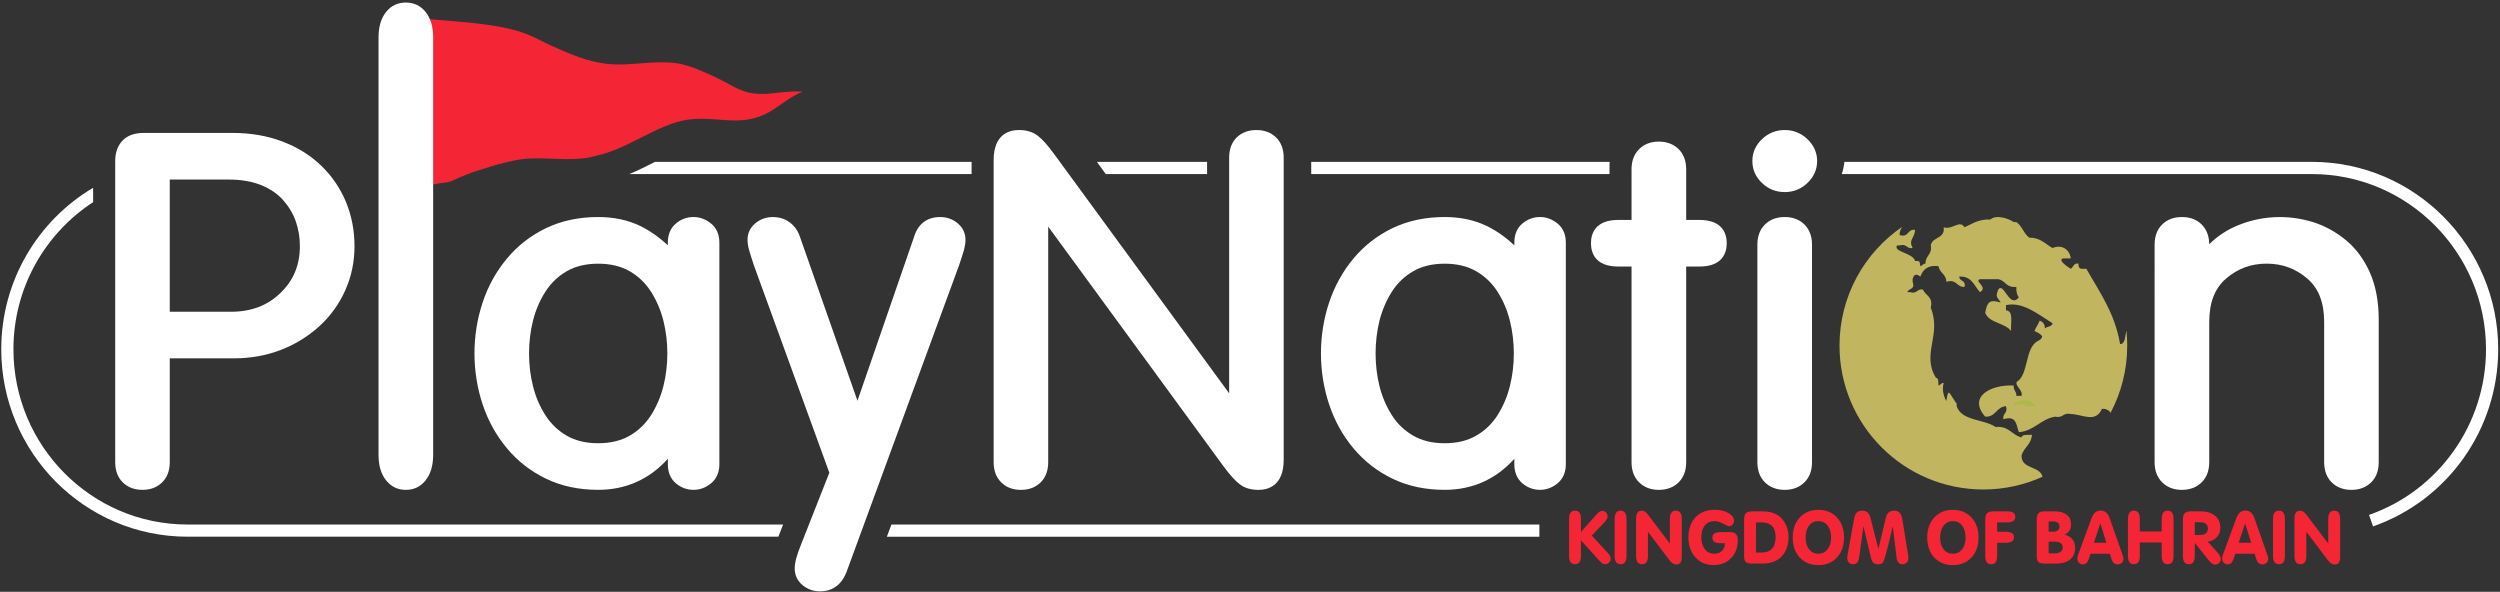 <?xml version="1.0" encoding="UTF-8"?> <!-- Generator: Adobe Illustrator 16.0.0, SVG Export Plug-In . SVG Version: 6.00 Build 0) --> <svg xmlns="http://www.w3.org/2000/svg" xmlns:xlink="http://www.w3.org/1999/xlink" version="1.1" id="Layer_1" x="0px" y="0px" width="250.707px" height="59.35px" viewBox="0 0 250.707 59.35" xml:space="preserve"><rect x="0" y="0" width="250.707" height="59.35" fill="#333333" stroke="none"/> <g> <path fill="#F42534" d="M42.466,1.954c0.979-0.135,0,0,0.679-0.027c4.252,0.363,7.11,0.54,9.598,1.462 c0.931,0.344,1.714,0.823,2.537,1.188c1.853,0.815,3.691,1.688,6.013,1.865c1.939,0.149,4.321-0.396,6.51-0.106 c1.303,0.17,2.735,0.856,3.986,1.424c1.192,0.536,2.289,1.4,3.678,1.594c1.796,0.25,2.788-0.28,5.039-0.168 c-2.273,0.938-3.062,2.538-5.906,2.856c-1.694,0.184-3.586-0.322-5.612-0.041c-3.031,0.419-5.958,2.943-9.244,3.628 c-0.249,0.051-0.38,0.114-0.604,0.157c-2.084,0.38-4.146-0.006-6.217,0.117c-1.12,0.068-3.063,0.58-3.624,0.768 c-0.96,0.313-1.759,0.522-2.449,0.81c-0.467,0.193-1.075,0.436-1.548,0.664c-0.515,0.251-1.625,0.167-2.406,0.556L42.466,1.954z"></path> <path fill="#FFFFFF" d="M34.693,20.251c-0.567-1.367-1.395-2.589-2.479-3.634c-1.08-1.042-2.397-1.864-3.911-2.432 c-1.506-0.573-3.191-0.856-5.008-0.856h-8.856c-0.953,0-1.684,0.262-2.167,0.788c-0.483,0.512-0.719,1.194-0.719,2.03v30.199 c0,0.85,0.249,1.527,0.753,2.023c0.505,0.5,1.168,0.754,1.983,0.754c0.809,0,1.471-0.254,1.975-0.754 c0.504-0.496,0.76-1.175,0.76-2.023v-10.41h6.426c1.684,0,3.279-0.289,4.737-0.854c1.458-0.566,2.756-1.375,3.869-2.396 c1.113-1.028,1.983-2.246,2.583-3.611c0.607-1.362,0.911-2.84,0.911-4.389C35.549,23.104,35.259,21.612,34.693,20.251 M23.143,31.264h-6.12V18.006h5.914c1.249,0,2.349,0.196,3.274,0.565c0.904,0.375,1.651,0.886,2.202,1.521 c0.567,0.643,0.989,1.359,1.259,2.135c0.27,0.788,0.401,1.616,0.401,2.458c0,1.877-0.63,3.414-1.936,4.684 C26.832,30.641,25.194,31.264,23.143,31.264"></path> <path fill="#FFFFFF" d="M43.438,3.761v41.858c0,1.063-0.256,1.926-0.759,2.555c-0.506,0.629-1.168,0.951-1.976,0.951 c-0.816,0-1.48-0.322-1.983-0.951c-0.506-0.629-0.76-1.482-0.76-2.555V3.761c0-1.073,0.254-1.929,0.76-2.565 c0.502-0.627,1.167-0.941,1.983-0.941c0.808,0,1.469,0.314,1.976,0.941C43.182,1.832,43.438,2.688,43.438,3.761"></path> <path fill="#FFFFFF" d="M71.296,22.408c-0.538-0.429-1.118-0.645-1.74-0.645c-0.656,0-1.258,0.215-1.771,0.649 c-0.536,0.447-0.813,1.099-0.813,1.928v0.262c-0.891-0.836-1.825-1.483-2.77-1.941c-1.237-0.602-2.653-0.897-4.215-0.897 c-1.927,0-3.688,0.372-5.228,1.113c-1.534,0.739-2.861,1.769-3.931,3.065c-1.072,1.287-1.893,2.763-2.432,4.401 c-0.537,1.623-0.815,3.335-0.815,5.097c0,1.761,0.278,3.48,0.815,5.105c0.539,1.629,1.36,3.115,2.432,4.399 c1.077,1.298,2.396,2.326,3.931,3.06c1.534,0.746,3.294,1.117,5.228,1.117c2.764,0,5.113-1.039,6.985-3.107v0.525 c0,0.83,0.277,1.485,0.813,1.934c0.512,0.43,1.107,0.648,1.771,0.648c0.622,0,1.209-0.213,1.74-0.642 c0.561-0.455,0.844-1.104,0.844-1.94v-22.2C72.14,23.512,71.857,22.856,71.296,22.408 M66.53,38.715 c-0.261,1.041-0.676,2.022-1.236,2.91c-0.546,0.862-1.271,1.559-2.141,2.063c-0.871,0.504-1.935,0.761-3.165,0.761 c-1.229,0-2.293-0.257-3.163-0.761c-0.87-0.506-1.595-1.201-2.141-2.063c-0.566-0.888-0.979-1.869-1.236-2.91 c-0.263-1.049-0.394-2.154-0.394-3.273s0.131-2.219,0.394-3.272c0.257-1.037,0.67-2.019,1.236-2.903 c0.546-0.863,1.271-1.561,2.141-2.063c0.87-0.505,1.935-0.761,3.163-0.761c1.23,0,2.294,0.256,3.165,0.761 c0.871,0.503,1.595,1.201,2.141,2.063c0.56,0.885,0.975,1.866,1.236,2.903c0.263,1.055,0.393,2.16,0.393,3.272 C66.923,36.561,66.792,37.66,66.53,38.715"></path> <path fill="#FFFFFF" d="M96.821,24.051c0,0.305-0.049,0.628-0.139,0.981c-0.089,0.315-0.255,0.827-0.497,1.554L84.884,57.381 c-0.483,1.256-1.402,1.92-2.653,1.92c-0.662,0-1.251-0.207-1.748-0.623c-0.517-0.426-0.787-1.008-0.787-1.666 c0-0.303,0.049-0.633,0.146-1c0.089-0.344,0.268-0.855,0.55-1.561l2.776-7.046L75.6,26.6c-0.241-0.74-0.407-1.258-0.491-1.566 c-0.095-0.347-0.144-0.677-0.144-0.981c0-0.67,0.262-1.231,0.789-1.665c0.496-0.415,1.084-0.622,1.74-0.622 c0.649,0,1.222,0.179,1.699,0.531c0.47,0.352,0.808,0.823,1.009,1.396l5.787,16.495L91.682,23.7c0.4-1.265,1.304-1.935,2.611-1.935 c0.656,0,1.243,0.208,1.74,0.622C96.558,22.82,96.821,23.381,96.821,24.051"></path> <path fill="#FFFFFF" d="M128.732,15.809v30.299c0,2.625-1.588,3.019-2.533,3.019c-0.746,0-1.383-0.187-1.873-0.563 c-0.449-0.334-1.002-0.949-1.678-1.869l-17.531-23.969v23.623c0,0.844-0.257,1.527-0.754,2.023c-0.505,0.5-1.168,0.754-1.982,0.754 c-0.81,0-1.479-0.254-1.975-0.754c-0.505-0.496-0.76-1.172-0.76-2.023V16.059c0-2.632,1.589-3.02,2.534-3.02 c0.747,0,1.382,0.187,1.872,0.56c0.455,0.338,1.002,0.945,1.678,1.872l17.533,23.97V15.809c0-0.84,0.248-1.518,0.752-2.021 c0.504-0.495,1.168-0.747,1.982-0.747c0.807,0,1.479,0.251,1.975,0.747C128.479,14.283,128.732,14.968,128.732,15.809"></path> <path fill="#FFFFFF" d="M156.184,22.408c-0.529-0.429-1.119-0.645-1.74-0.645c-0.655,0-1.25,0.215-1.769,0.649 c-0.536,0.447-0.813,1.099-0.813,1.928v0.262c-0.894-0.836-1.825-1.483-2.771-1.941c-1.239-0.602-2.653-0.897-4.217-0.897 c-1.924,0-3.688,0.372-5.227,1.113c-1.535,0.739-2.854,1.769-3.934,3.065c-1.068,1.287-1.883,2.763-2.428,4.401 c-0.539,1.623-0.816,3.343-0.816,5.097c0,1.761,0.277,3.476,0.816,5.105c0.545,1.637,1.358,3.115,2.428,4.399 c1.08,1.291,2.397,2.326,3.934,3.06c1.539,0.746,3.295,1.117,5.227,1.117c2.771,0,5.111-1.039,6.986-3.107v0.525 c0,0.83,0.277,1.485,0.814,1.934c0.51,0.43,1.111,0.648,1.768,0.648c0.621,0,1.211-0.213,1.74-0.642 c0.561-0.455,0.844-1.104,0.844-1.94v-22.2C157.027,23.512,156.744,22.861,156.184,22.408 M151.417,38.715 c-0.254,1.041-0.672,2.016-1.233,2.91c-0.547,0.862-1.267,1.559-2.146,2.063c-0.869,0.504-1.932,0.761-3.164,0.761 c-1.229,0-2.293-0.257-3.156-0.761c-0.877-0.506-1.602-1.201-2.145-2.063c-0.562-0.888-0.976-1.869-1.238-2.91 c-0.256-1.049-0.387-2.148-0.387-3.273c0-1.119,0.131-2.219,0.387-3.272c0.264-1.037,0.678-2.019,1.238-2.903 c0.545-0.863,1.27-1.561,2.145-2.063c0.863-0.505,1.929-0.761,3.156-0.761c1.232,0,2.295,0.256,3.164,0.761 c0.879,0.503,1.599,1.201,2.146,2.063c0.563,0.885,0.979,1.866,1.233,2.903c0.263,1.055,0.394,2.16,0.394,3.272 C151.811,36.561,151.68,37.66,151.417,38.715"></path> <path fill="#FFFFFF" d="M173.162,24.388c0,0.878-0.352,2.342-2.733,2.342h-1.334v19.618c0,0.85-0.255,1.527-0.759,2.023 c-0.504,0.498-1.168,0.754-1.977,0.754c-0.816,0-1.484-0.256-1.982-0.754c-0.504-0.496-0.762-1.175-0.762-2.023V26.73h-1.33 c-2.385,0-2.738-1.463-2.738-2.342c0-0.87,0.354-2.333,2.738-2.333h1.33v-5.078c0-0.842,0.258-1.525,0.762-2.022 c0.498-0.498,1.166-0.754,1.982-0.754c0.809,0,1.473,0.256,1.977,0.754c0.504,0.497,0.759,1.181,0.759,2.022v5.078h1.334 C172.811,22.055,173.162,23.519,173.162,24.388"></path> <path fill="#FFFFFF" d="M181.714,24.534v21.813c0,0.844-0.256,1.527-0.762,2.025c-0.504,0.496-1.164,0.752-1.973,0.752 c-0.814,0-1.48-0.256-1.986-0.752c-0.502-0.498-0.758-1.177-0.758-2.025V24.534c0-0.844,0.256-1.527,0.758-2.023 c0.506-0.498,1.172-0.747,1.986-0.747c0.809,0,1.469,0.249,1.973,0.747C181.458,23.015,181.714,23.691,181.714,24.534"></path> <path fill="#FFFFFF" d="M182.227,16.148c0,0.851-0.334,1.596-0.976,2.205c-0.637,0.607-1.399,0.91-2.271,0.91 c-0.877,0-1.646-0.303-2.28-0.91c-0.644-0.609-0.968-1.354-0.968-2.205c0-0.841,0.324-1.589,0.968-2.196 c0.635-0.606,1.403-0.912,2.28-0.912c0.871,0,1.636,0.306,2.271,0.912C181.893,14.566,182.227,15.307,182.227,16.148"></path> <path fill="#FFFFFF" d="M238.544,32.051v14.297c0,0.85-0.25,1.527-0.756,2.023c-0.502,0.498-1.166,0.754-1.979,0.754 c-0.81,0-1.479-0.256-1.978-0.754c-0.504-0.496-0.758-1.175-0.758-2.023V32.291c0-1.96-0.561-3.393-1.707-4.372 c-1.174-0.994-2.502-1.48-4.057-1.48c-1.561,0-2.887,0.486-4.053,1.48c-1.146,0.979-1.707,2.411-1.707,4.372v14.057 c0,0.844-0.256,1.527-0.76,2.023c-0.504,0.498-1.166,0.754-1.98,0.754c-0.811,0-1.48-0.256-1.979-0.754 c-0.504-0.496-0.761-1.175-0.761-2.023V24.536c0-0.846,0.257-1.528,0.761-2.027c0.506-0.496,1.168-0.745,1.979-0.745 c0.814,0,1.477,0.249,1.98,0.745c0.489,0.491,0.746,1.155,0.76,1.977c0.822-0.801,1.762-1.423,2.791-1.855 c1.369-0.574,2.811-0.865,4.289-0.865c1.168,0,2.328,0.188,3.469,0.552c1.139,0.38,2.215,0.982,3.189,1.791 c0.987,0.821,1.789,1.914,2.377,3.232C238.246,28.659,238.544,30.239,238.544,32.051"></path> <path fill="#FFFFFF" d="M78.534,52.602l-0.172,0.441c-0.117,0.289-0.215,0.545-0.304,0.778h-59.26 c-10.292,0-18.672-8.426-18.672-18.793c0-6.895,3.702-12.931,9.214-16.198v1.442c-4.807,3.13-7.992,8.578-7.992,14.756 c0,9.689,7.827,17.572,17.449,17.572L78.534,52.602L78.534,52.602z"></path> <path fill="#FFFFFF" d="M154.373,52.602v1.221H88.937c0.146-0.385,0.298-0.793,0.457-1.221H154.373z"></path> <path fill="#FFFFFF" d="M97.434,16.232v1.224H63.109c0.913-0.379,1.776-0.815,2.578-1.224H97.434z"></path> <polygon fill="#FFFFFF" points="121.05,16.232 121.05,17.456 110.889,17.456 109.999,16.232 "></polygon> <path fill="#FFFFFF" d="M161.419,16.232c-0.014,0.091-0.014,0.182-0.014,0.271v0.953h-29.912v-1.224H161.419z"></path> <path fill="#FFFFFF" d="M250.527,35.029c0,7.998-5.043,15.134-12.551,17.759l-0.402-1.152c7.014-2.453,11.73-9.125,11.73-16.605 c0-9.686-7.834-17.574-17.457-17.574h-47.15c0.133-0.393,0.221-0.802,0.264-1.224h46.888 C242.146,16.231,250.527,24.669,250.527,35.029"></path> <path fill="#C2B560" d="M213.324,34.662c0,2.446-0.611,4.748-1.689,6.77c0.019-0.211-0.432-0.418-0.588-0.43h-0.26 c-0.647,1.471-1.979,0.531-3.121,0.518c-0.793-0.188-0.766,0.451-1.561,0.263c-1.484,0.247-2.059,1.407-3.641,1.561 c-0.283-0.666-0.18-1.73-1.562-1.299c-0.104-0.631,0.478-0.564,0.265-1.306c-0.992,0.058-0.992,1.099-2.084,1.044 c-1.769-2.007,0.578-3.244,2.862-3.121c-0.062,0.491,0.294,0.575,0.261,1.036h0.518c0.203-0.657-1.018-1.19-0.26-1.559 c0.949-0.959,0.654-3.16,1.82-3.9c0.229-0.114,0.463-0.229,0.52-0.516c-0.188-0.244-0.473-0.396-0.781-0.525 c0.139-0.385,0.385-0.653,0.523-1.041c0.315,0.115,0.531,0.337,0.52,0.785c0.211-0.225,0.711-0.155,0.777-0.522 c-1.563-0.969-3-2.183-4.676-1.82v0.521c0.805,0.054,0.438,1.294,0.516,2.077c-0.629-0.842-2.174-0.774-2.6-1.819 c0.197-1.097,0.43-1.385,1.561-1.037c-0.381-0.615-0.547-0.486-0.258-1.303c0.582-0.816,1.113,1.977,2.078,0.778 c-0.201-0.229-0.279-0.586-0.258-1.042h-0.26c-0.779-0.004-0.888-0.674-1.562-0.778h-1.822c-0.646,0.191,0.854,0.783,0,1.302 c-0.551-0.583-0.774-1.482-1.819-1.561h-0.263c0.004,0.516,0.711,0.331,0.524,1.037c-0.809,0.028-0.743-0.815-1.823-0.518 c-0.004-0.776-0.681-0.885-0.781-1.56c-0.604-0.083-0.998,0.042-1.301,0.261c-0.244,0.188-0.396,0.473-0.521,0.779 c-0.375-0.293-0.637-0.279-0.776,0.259v0.261c0.297,0.815-0.41,0.634-0.525,1.042h0.263c0.735,0.217,0.676-0.368,1.303-0.261 c0.238,0.625,1.047,0.688,0.781,1.821c1.108,2.76-0.959,4.623,0.518,7.023c0.301,0.041,0.221,0.471,0.26,0.777 c0.213-0.05,0.258-0.263,0.52-0.263c-0.067,0.234-0.225,0.957,0.263,1.822c0.221-1.467,0.274-0.756,1.037,0.262v0.256 c0.5,1.498,2.721,1.273,3.903,2.084c1.349-0.139,1.609,0.813,2.601,1.041c0.078-0.354,0.651-0.215,1.043-0.26 c-0.06,0.98-0.815,1.262-1.043,2.076c-0.024,1.416,1.842,1.014,2.106,2.133c-1.813,0.82-3.821,1.277-5.938,1.277 c-7.965,0-14.422-6.461-14.422-14.428c0-4.947,2.486-9.309,6.279-11.906c-0.137,0.211-0.262,0.469-0.252,0.822 c0.973,0.274,0.744-0.647,1.559-0.523c-0.09,0.932-0.693,0.956-0.254,1.822c-0.629,0.105-0.566-0.478-1.305-0.263h-0.258 c-0.412,0.666,1.588,0.722,1.815,1.564h0.265c0.252,0.004,0.2,0.317,0.26,0.519c0.213-0.05,0.258-0.262,0.52-0.262 c-0.041-0.821,0.693-0.868,0.523-1.821c0.143-0.895,1.444-0.628,1.297-1.82c0.846,0.302,1.602-0.794,2.086,0 c0.781-0.339,1.41-0.838,2.594-0.779c0.596-0.519,1.834-0.101,2.346,0.26h0.26c0.572,0.377,0.74,1.166,1.299,1.562 c1.138-0.009,1.605,0.648,2.339,1.041c0.809-0.372,1.687,0.042,1.821,1.041h-0.778c-0.568,0.175,0.489,0.862,0.778,1.041 c0.269-0.168,0.271-0.6,0.779-0.522c-0.041,0.304,0.061,0.464,0.264,0.522h0.519c1.313,2.327,2.851,4.43,3.381,7.543 c0.563,0.041,0.5-0.955,0.638-1.336C213.294,33.656,213.324,34.156,213.324,34.662"></path> <path fill="#A9BA45" d="M201.945,40.74c-0.006-0.768,2.084-0.768,2.08,0h-0.781C202.904,40.406,202.285,40.406,201.945,40.74"></path> <path fill="#A9BA45" d="M190.832,22.702c-0.024,0.018-0.053,0.037-0.08,0.055c0-0.004,0.006-0.004,0.006-0.009 C190.779,22.729,190.807,22.716,190.832,22.702"></path> <g> <path fill="#F42534" d="M160.059,51.637c0.14-0.156,0.252-0.264,0.344-0.32c0.095-0.061,0.187-0.09,0.275-0.09 c0.146,0,0.271,0.053,0.377,0.162c0.106,0.107,0.159,0.236,0.159,0.381c0,0.094-0.024,0.189-0.071,0.287 c-0.052,0.096-0.127,0.197-0.229,0.303l-1.287,1.345l1.598,1.735c0.098,0.107,0.172,0.213,0.225,0.314 c0.051,0.104,0.078,0.192,0.078,0.274c0,0.146-0.059,0.275-0.17,0.388c-0.113,0.108-0.24,0.164-0.381,0.164 c-0.098,0-0.188-0.023-0.27-0.072c-0.086-0.051-0.209-0.166-0.375-0.344l-1.789-1.978v1.547c0,0.287-0.049,0.498-0.146,0.64 c-0.102,0.137-0.248,0.207-0.451,0.207c-0.201,0-0.352-0.07-0.449-0.207c-0.098-0.142-0.146-0.353-0.146-0.64v-3.676 c0-0.287,0.049-0.5,0.146-0.639c0.099-0.142,0.248-0.211,0.449-0.211c0.203,0,0.35,0.069,0.451,0.211 c0.098,0.139,0.146,0.352,0.146,0.639v1.295L160.059,51.637z"></path> <path fill="#F42534" d="M163.111,55.734c0,0.287-0.049,0.498-0.148,0.64c-0.098,0.137-0.248,0.207-0.448,0.207 c-0.201,0-0.353-0.07-0.449-0.207c-0.101-0.142-0.147-0.353-0.147-0.64v-3.676c0-0.287,0.049-0.5,0.147-0.639 c0.099-0.142,0.248-0.211,0.449-0.211c0.2,0,0.353,0.069,0.448,0.211c0.101,0.139,0.148,0.352,0.148,0.639V55.734z"></path> <path fill="#F42534" d="M165.262,55.734c0,0.287-0.05,0.498-0.146,0.64c-0.099,0.137-0.25,0.207-0.449,0.207 c-0.201,0-0.353-0.07-0.451-0.207c-0.096-0.142-0.146-0.353-0.146-0.64v-3.721c0-0.268,0.045-0.469,0.137-0.6 s0.229-0.199,0.418-0.199c0.119,0,0.229,0.031,0.324,0.09c0.098,0.059,0.199,0.156,0.309,0.295l2.201,2.912v-2.453 c0-0.287,0.049-0.5,0.146-0.639c0.1-0.142,0.248-0.211,0.451-0.211c0.201,0,0.352,0.069,0.449,0.211 c0.1,0.139,0.147,0.352,0.147,0.639v3.81c0,0.254-0.045,0.442-0.133,0.563c-0.09,0.123-0.228,0.182-0.414,0.182 c-0.125,0-0.242-0.032-0.351-0.104c-0.107-0.071-0.221-0.18-0.336-0.33l-2.157-2.854V55.734z"></path> <path fill="#F42534" d="M172.984,54.475h-0.42c-0.289,0-0.5-0.045-0.637-0.133c-0.137-0.09-0.205-0.232-0.205-0.422 c0-0.19,0.068-0.328,0.207-0.422c0.137-0.093,0.348-0.14,0.635-0.14h0.877c0.297,0,0.51,0.063,0.639,0.188 c0.131,0.125,0.195,0.328,0.195,0.613c0,0.743-0.225,1.35-0.674,1.813c-0.449,0.463-1.041,0.695-1.775,0.695 c-0.731,0-1.336-0.256-1.803-0.773c-0.467-0.516-0.703-1.184-0.703-2.004c0-0.846,0.238-1.52,0.717-2.021 c0.48-0.5,1.123-0.748,1.933-0.748c0.534,0,0.989,0.108,1.366,0.33c0.375,0.221,0.563,0.475,0.563,0.76 c0,0.147-0.053,0.276-0.151,0.393c-0.103,0.113-0.22,0.168-0.355,0.168c-0.088,0-0.287-0.086-0.594-0.256 s-0.598-0.256-0.867-0.256c-0.404,0-0.727,0.146-0.963,0.432c-0.234,0.285-0.354,0.679-0.354,1.181 c0,0.506,0.118,0.905,0.354,1.207c0.235,0.299,0.557,0.448,0.952,0.448c0.316,0,0.57-0.094,0.765-0.284 C172.876,55.053,172.975,54.797,172.984,54.475z"></path> <path fill="#F42534" d="M176.686,51.277c0.334,0,0.627,0.029,0.885,0.091c0.257,0.061,0.479,0.153,0.677,0.276 c0.348,0.221,0.619,0.523,0.815,0.916c0.196,0.39,0.297,0.816,0.297,1.281c0,0.822-0.229,1.475-0.687,1.953 c-0.457,0.479-1.082,0.721-1.873,0.721h-1.088c-0.311,0-0.522-0.053-0.639-0.158c-0.115-0.104-0.172-0.305-0.172-0.594v-3.648 c0-0.317,0.061-0.536,0.182-0.657s0.338-0.181,0.642-0.181H176.686z M176.096,55.412h0.543c0.479,0,0.834-0.132,1.071-0.396 c0.236-0.262,0.354-0.654,0.354-1.184c0-0.482-0.121-0.847-0.362-1.086c-0.24-0.238-0.603-0.359-1.084-0.359h-0.521 L176.096,55.412L176.096,55.412z"></path> <path fill="#F42534" d="M179.775,53.898c0-0.826,0.238-1.494,0.711-2.004c0.475-0.512,1.094-0.766,1.863-0.766 s1.391,0.256,1.867,0.766c0.477,0.515,0.711,1.181,0.711,2.004c0,0.832-0.234,1.502-0.711,2.008 c-0.473,0.511-1.096,0.765-1.867,0.765c-0.773,0-1.395-0.254-1.867-0.765C180.012,55.4,179.775,54.73,179.775,53.898z M181.074,53.914c0,0.489,0.117,0.881,0.35,1.174c0.232,0.295,0.541,0.44,0.927,0.44c0.383,0,0.69-0.146,0.924-0.44 c0.231-0.293,0.351-0.685,0.351-1.174c0-0.509-0.115-0.906-0.347-1.207c-0.229-0.297-0.538-0.445-0.928-0.445 s-0.699,0.148-0.931,0.445C181.191,53.008,181.074,53.406,181.074,53.914z"></path> <path fill="#F42534" d="M185.287,55.602l0.644-3.572c0.053-0.295,0.141-0.504,0.269-0.631c0.127-0.127,0.307-0.188,0.541-0.188 c0.225,0,0.401,0.059,0.54,0.176c0.136,0.117,0.234,0.295,0.296,0.533l0.795,3.129l0.744-3.137 c0.055-0.232,0.149-0.408,0.288-0.525c0.136-0.117,0.313-0.176,0.527-0.176c0.248,0,0.437,0.063,0.567,0.199 c0.133,0.133,0.226,0.354,0.273,0.663l0.584,3.604c0.01,0.053,0.018,0.105,0.021,0.154c0.002,0.049,0.006,0.094,0.006,0.131 c0,0.19-0.055,0.346-0.166,0.457c-0.109,0.113-0.256,0.17-0.438,0.17c-0.168,0-0.301-0.057-0.397-0.172 c-0.101-0.117-0.164-0.291-0.193-0.525l-0.375-3.131c-0.291,1.252-0.506,2.137-0.648,2.654c-0.139,0.52-0.246,0.84-0.324,0.963 c-0.047,0.074-0.11,0.131-0.188,0.162c-0.077,0.03-0.183,0.049-0.312,0.049c-0.2,0-0.354-0.047-0.461-0.139 c-0.104-0.091-0.186-0.244-0.241-0.464l-0.771-3.227l-0.412,3.055c-0.037,0.271-0.107,0.467-0.207,0.59 c-0.103,0.123-0.24,0.185-0.418,0.185c-0.177,0-0.316-0.058-0.425-0.17c-0.104-0.111-0.159-0.267-0.159-0.457 c0-0.047,0.004-0.099,0.012-0.16C185.264,55.74,185.275,55.674,185.287,55.602z"></path> <path fill="#F42534" d="M193.266,53.898c0-0.826,0.235-1.494,0.709-2.004c0.474-0.512,1.094-0.766,1.862-0.766 c0.77,0,1.392,0.256,1.867,0.766c0.474,0.515,0.711,1.181,0.711,2.004c0,0.832-0.237,1.502-0.709,2.008 c-0.475,0.511-1.098,0.765-1.869,0.765c-0.772,0-1.396-0.254-1.864-0.765C193.5,55.4,193.266,54.73,193.266,53.898z M194.563,53.914c0,0.489,0.117,0.881,0.351,1.174c0.231,0.295,0.541,0.44,0.926,0.44c0.383,0,0.69-0.146,0.922-0.44 c0.234-0.293,0.35-0.685,0.35-1.174c0-0.509-0.115-0.906-0.346-1.207c-0.229-0.297-0.537-0.445-0.926-0.445 s-0.699,0.148-0.928,0.445C194.678,53.008,194.563,53.406,194.563,53.914z"></path> <path fill="#F42534" d="M201.251,51.277c0.283,0,0.496,0.045,0.638,0.138c0.144,0.094,0.211,0.233,0.211,0.426 c0,0.184-0.067,0.32-0.209,0.41c-0.142,0.094-0.354,0.139-0.64,0.139h-0.971v0.937h0.836c0.287,0,0.5,0.045,0.641,0.135 c0.142,0.094,0.211,0.231,0.211,0.418c0,0.188-0.069,0.326-0.211,0.418c-0.141,0.088-0.354,0.135-0.641,0.135h-0.836v1.305 c0,0.287-0.049,0.498-0.148,0.64c-0.098,0.137-0.248,0.207-0.446,0.207c-0.203,0-0.354-0.07-0.451-0.207 c-0.101-0.142-0.147-0.353-0.147-0.64v-3.618c0-0.318,0.063-0.537,0.184-0.658s0.336-0.181,0.641-0.181h1.34V51.277z"></path> <path fill="#F42534" d="M205.059,56.516c-0.312,0-0.522-0.053-0.64-0.158c-0.115-0.104-0.17-0.305-0.17-0.594v-3.647 c0-0.318,0.06-0.537,0.183-0.658s0.336-0.181,0.642-0.181h0.979c0.521,0,0.922,0.115,1.206,0.345 c0.285,0.229,0.429,0.547,0.429,0.959c0,0.256-0.054,0.469-0.158,0.637c-0.104,0.166-0.268,0.301-0.489,0.395 c0.344,0.084,0.606,0.24,0.789,0.47c0.184,0.229,0.272,0.518,0.272,0.858c0,0.496-0.164,0.881-0.49,1.158 c-0.327,0.279-0.786,0.418-1.373,0.418L205.059,56.516L205.059,56.516z M205.443,53.318h0.5c0.178,0,0.32-0.047,0.428-0.143 c0.107-0.092,0.162-0.215,0.162-0.365c0-0.16-0.055-0.285-0.164-0.381c-0.109-0.092-0.256-0.137-0.438-0.137h-0.486 L205.443,53.318L205.443,53.318z M205.443,55.49h0.598c0.265,0,0.463-0.051,0.603-0.149c0.14-0.103,0.207-0.248,0.207-0.439 c0-0.2-0.067-0.348-0.203-0.44c-0.135-0.099-0.347-0.146-0.629-0.146h-0.574L205.443,55.49L205.443,55.49z"></path> <path fill="#F42534" d="M209.646,55.529l-0.182,0.529c-0.057,0.176-0.135,0.312-0.232,0.402c-0.096,0.092-0.209,0.139-0.34,0.139 c-0.166,0-0.301-0.057-0.406-0.166c-0.109-0.108-0.162-0.246-0.162-0.41c0-0.067,0.006-0.131,0.014-0.188 c0.013-0.058,0.023-0.109,0.045-0.158l1.361-3.701c0.103-0.266,0.223-0.461,0.371-0.586c0.146-0.125,0.328-0.188,0.545-0.188 c0.203,0,0.381,0.061,0.529,0.178c0.15,0.117,0.268,0.291,0.35,0.516l1.326,3.767c0.027,0.077,0.045,0.147,0.061,0.211 c0.013,0.063,0.021,0.116,0.021,0.166c0,0.166-0.055,0.301-0.166,0.403c-0.108,0.104-0.252,0.158-0.426,0.158 c-0.151,0-0.278-0.049-0.383-0.145c-0.103-0.099-0.185-0.242-0.24-0.439l-0.149-0.486L209.646,55.529L209.646,55.529z M209.982,54.43h1.252l-0.604-1.945L209.982,54.43z"></path> <path fill="#F42534" d="M214.587,54.4v1.334c0,0.287-0.049,0.498-0.147,0.64c-0.096,0.137-0.246,0.207-0.448,0.207 c-0.201,0-0.351-0.07-0.449-0.207c-0.099-0.142-0.146-0.353-0.146-0.64v-3.676c0-0.287,0.049-0.5,0.146-0.639 c0.1-0.142,0.248-0.211,0.449-0.211c0.202,0,0.354,0.069,0.448,0.211c0.101,0.139,0.147,0.352,0.147,0.639v1.236h2.195v-1.236 c0-0.287,0.051-0.5,0.148-0.639c0.096-0.142,0.248-0.211,0.449-0.211s0.352,0.069,0.449,0.211 c0.098,0.139,0.147,0.352,0.147,0.639v3.676c0,0.287-0.052,0.498-0.147,0.64c-0.099,0.137-0.248,0.207-0.449,0.207 s-0.354-0.07-0.449-0.207c-0.098-0.142-0.148-0.353-0.148-0.64V54.4H214.587z"></path> <path fill="#F42534" d="M220.1,54.447v1.287c0,0.287-0.05,0.498-0.146,0.64c-0.101,0.137-0.248,0.207-0.449,0.207 c-0.203,0-0.353-0.07-0.451-0.207c-0.098-0.142-0.146-0.353-0.146-0.64v-3.619c0-0.317,0.063-0.536,0.184-0.657 c0.121-0.121,0.337-0.181,0.642-0.181h0.929c0.621,0,1.108,0.146,1.465,0.439c0.354,0.295,0.533,0.693,0.533,1.197 c0,0.373-0.113,0.688-0.334,0.938c-0.224,0.25-0.527,0.408-0.918,0.478l0.94,1.045c0.118,0.133,0.209,0.256,0.271,0.371 c0.059,0.114,0.086,0.219,0.086,0.313c0,0.158-0.054,0.291-0.162,0.4c-0.107,0.106-0.242,0.16-0.404,0.16 c-0.107,0-0.207-0.031-0.305-0.097c-0.099-0.064-0.211-0.176-0.338-0.332L220.1,54.447z M220.1,53.648h0.553 c0.24,0,0.429-0.057,0.56-0.17c0.133-0.113,0.199-0.271,0.199-0.477c0-0.199-0.064-0.354-0.193-0.465 c-0.131-0.109-0.314-0.162-0.551-0.162H220.1V53.648z"></path> <path fill="#F42534" d="M224.162,55.529l-0.18,0.529c-0.057,0.176-0.135,0.312-0.232,0.402c-0.096,0.092-0.209,0.139-0.338,0.139 c-0.166,0-0.303-0.057-0.408-0.166c-0.108-0.108-0.159-0.246-0.159-0.41c0-0.067,0.002-0.131,0.012-0.188 c0.011-0.058,0.024-0.109,0.045-0.158l1.361-3.701c0.102-0.266,0.223-0.461,0.37-0.586c0.146-0.125,0.328-0.188,0.546-0.188 c0.202,0,0.381,0.061,0.528,0.178c0.152,0.117,0.267,0.291,0.349,0.516l1.327,3.767c0.025,0.077,0.048,0.147,0.06,0.211 c0.015,0.063,0.021,0.116,0.021,0.166c0,0.166-0.055,0.301-0.164,0.403c-0.109,0.104-0.254,0.158-0.424,0.158 c-0.152,0-0.283-0.049-0.385-0.145c-0.103-0.099-0.183-0.242-0.24-0.439l-0.15-0.486L224.162,55.529L224.162,55.529z M224.5,54.43 h1.254l-0.604-1.945L224.5,54.43z"></path> <path fill="#F42534" d="M229.137,55.734c0,0.287-0.05,0.498-0.15,0.64c-0.098,0.137-0.248,0.207-0.446,0.207 c-0.203,0-0.354-0.07-0.451-0.207c-0.098-0.142-0.146-0.353-0.146-0.64v-3.676c0-0.287,0.049-0.5,0.146-0.639 c0.098-0.142,0.248-0.211,0.451-0.211c0.198,0,0.35,0.069,0.446,0.211c0.103,0.139,0.15,0.352,0.15,0.639V55.734z"></path> <path fill="#F42534" d="M231.287,55.734c0,0.287-0.049,0.498-0.147,0.64c-0.099,0.137-0.248,0.207-0.449,0.207 s-0.353-0.07-0.451-0.207c-0.096-0.142-0.146-0.353-0.146-0.64v-3.721c0-0.268,0.047-0.469,0.139-0.6 c0.09-0.131,0.229-0.199,0.414-0.199c0.121,0,0.229,0.031,0.328,0.09c0.096,0.059,0.199,0.156,0.307,0.295l2.201,2.912v-2.453 c0-0.287,0.049-0.5,0.148-0.639c0.098-0.142,0.248-0.211,0.449-0.211s0.352,0.069,0.451,0.211 c0.098,0.139,0.145,0.352,0.145,0.639v3.81c0,0.254-0.043,0.442-0.133,0.563c-0.09,0.123-0.227,0.182-0.414,0.182 c-0.125,0-0.241-0.032-0.348-0.104c-0.109-0.07-0.221-0.18-0.336-0.33l-2.158-2.854V55.734L231.287,55.734z"></path> </g> </g> </svg> 